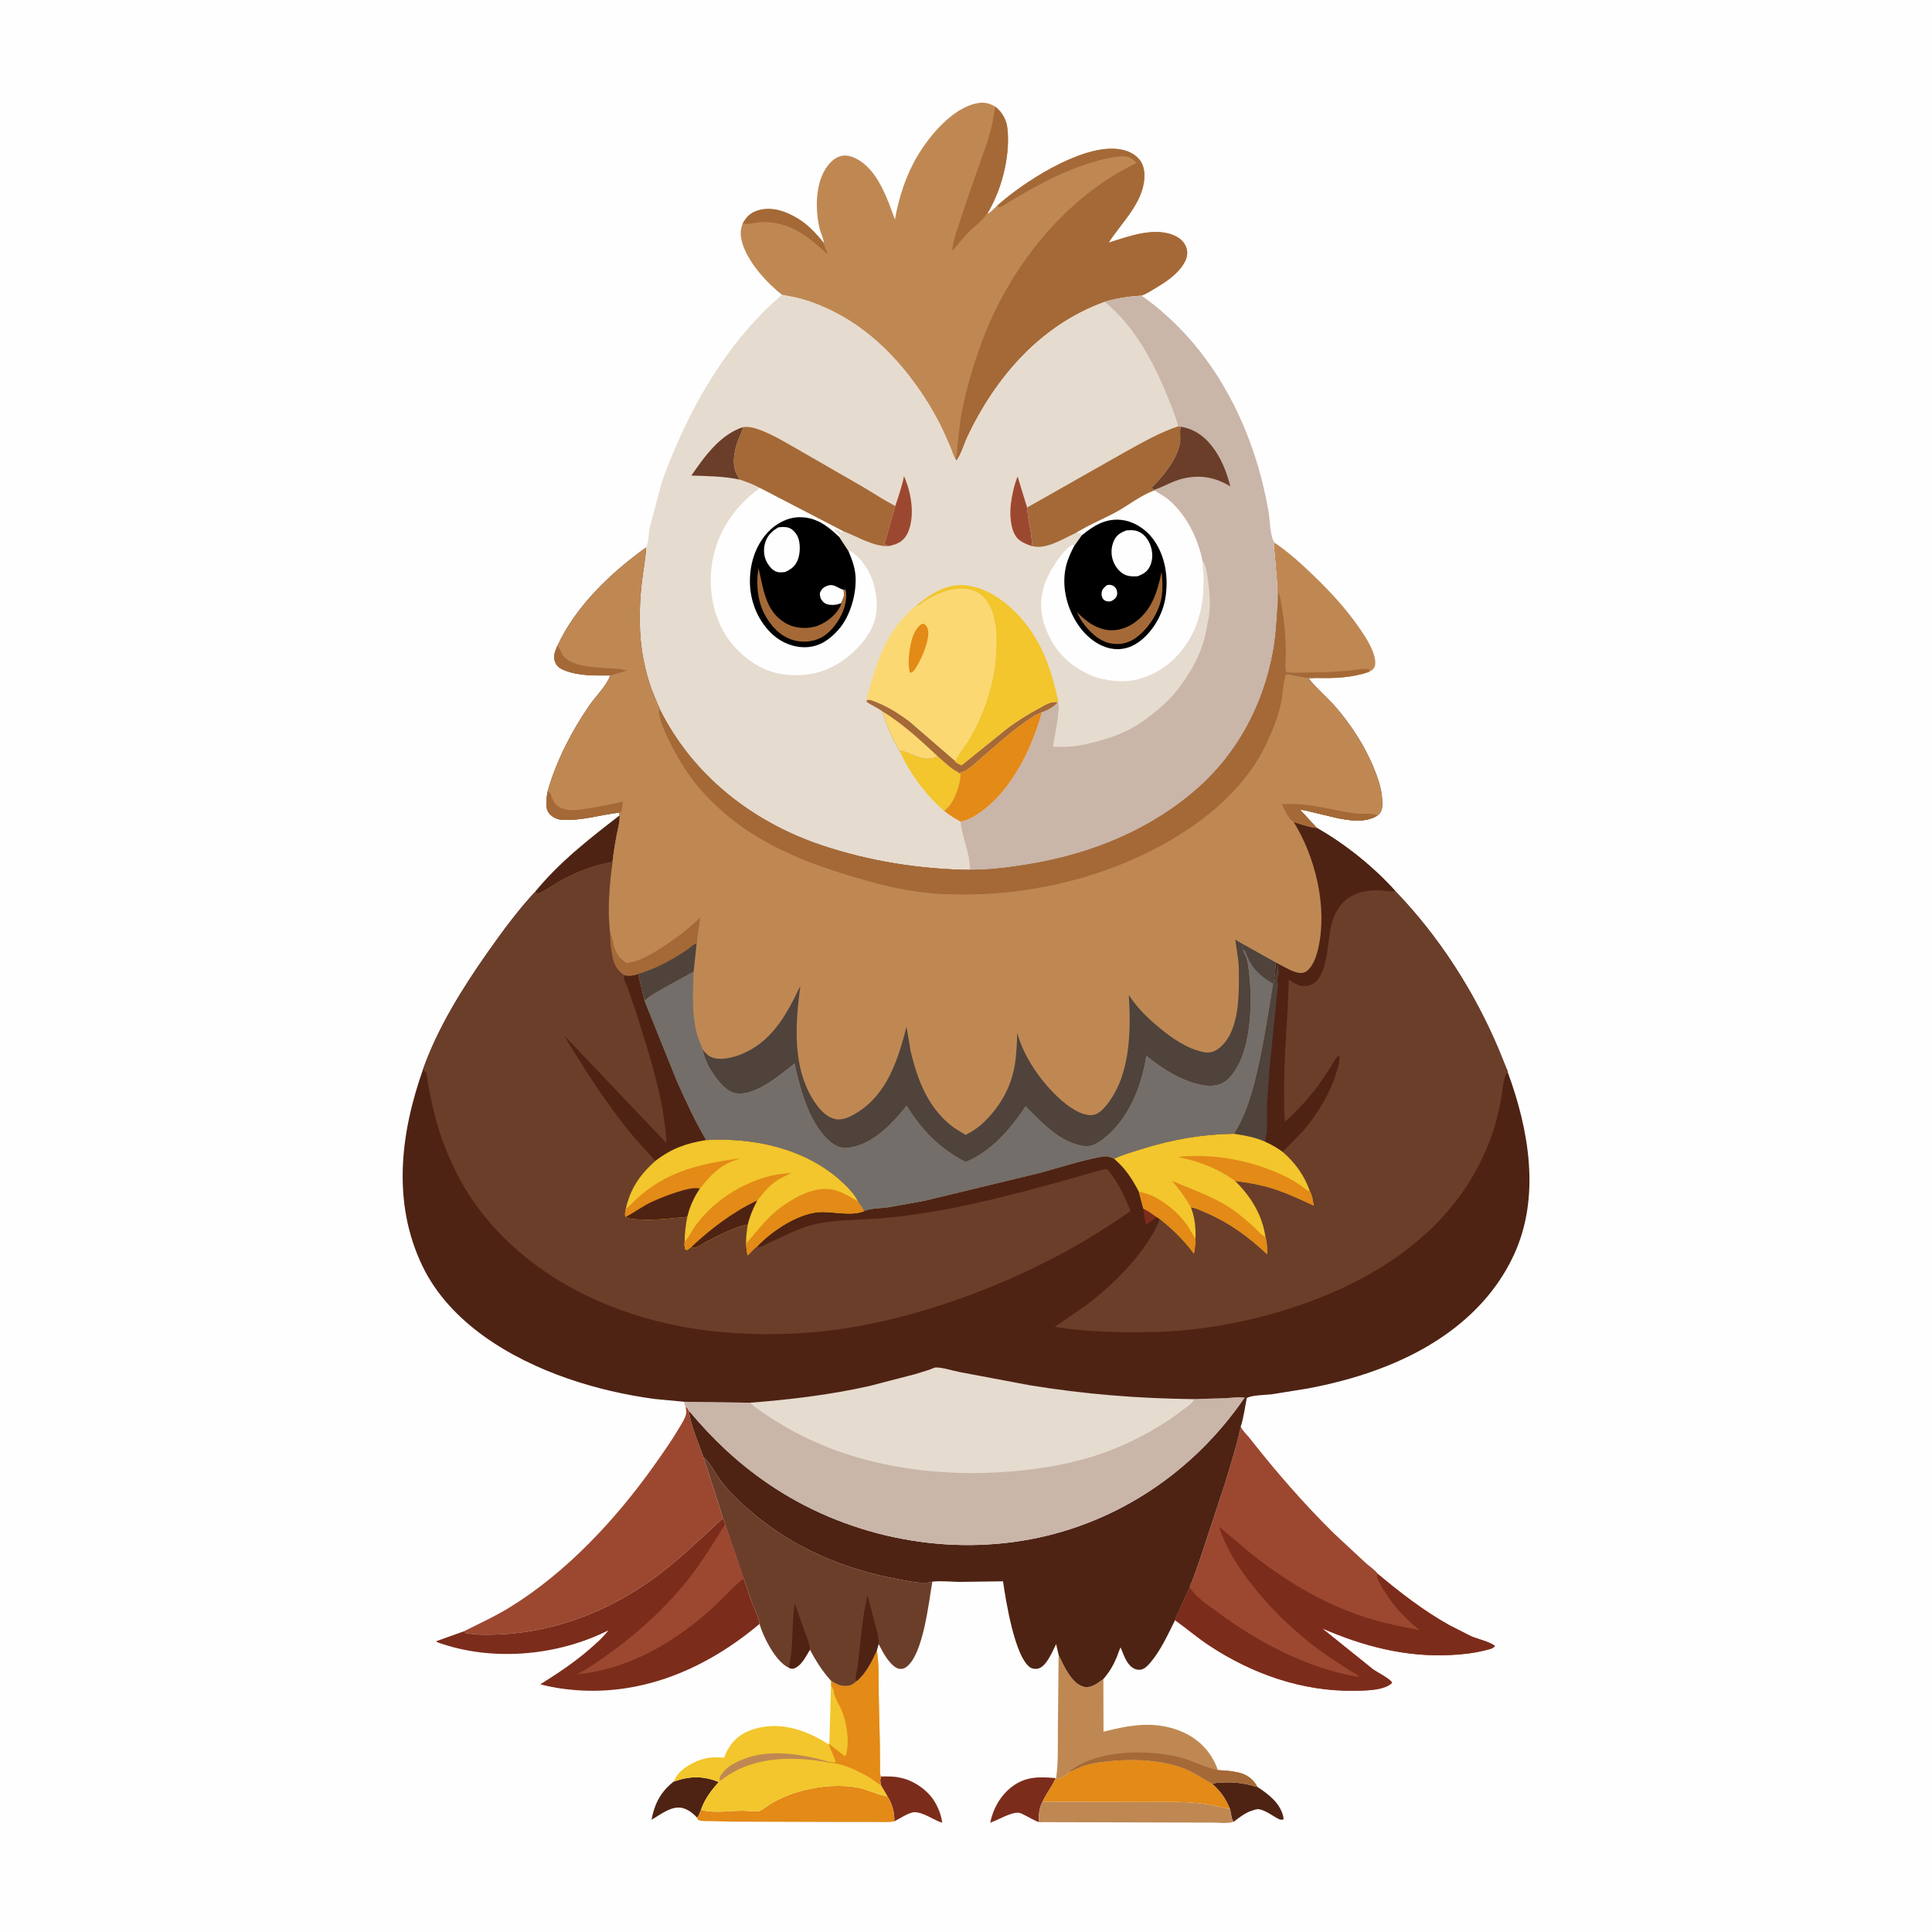 <svg version="1.1" xmlns="http://www.w3.org/2000/svg" style="display: block;" viewBox="0 0 2048 2048" width="1024" height="1024">
<path transform="translate(0,0)" fill="rgb(254,254,254)" d="M -0 -0 L 2048 0 L 2048 2048 L -0 2048 L -0 -0 z"/>
<path transform="translate(0,0)" fill="rgb(78,35,19)" d="M 1284.59 1890.52 C 1302.69 1888.09 1315.63 1889.1 1332.94 1894.28 C 1344.5 1901.72 1357.23 1911.49 1360.33 1925.8 L 1360.71 1928.5 C 1358.22 1929.34 1357.37 1929.13 1355 1927.97 C 1348.95 1925 1340.18 1917.91 1333.25 1917.8 C 1331.59 1917.77 1328.69 1918.93 1326.96 1919.45 C 1319.92 1921.58 1313.67 1926.7 1307.87 1931.08 C 1305.33 1929.49 1304.93 1921.11 1303.82 1917.82 C 1299.23 1906.2 1293.77 1898.87 1284.59 1890.52 z"/>
<path transform="translate(0,0)" fill="rgb(78,35,19)" d="M 714.016 1888.63 C 718.671 1887.08 723.126 1885.59 728 1884.86 L 729.668 1884.61 C 740.848 1882.99 751.544 1884.69 761.926 1889.03 C 753.945 1897.97 747.175 1906.75 743.174 1918.22 C 741.993 1921.07 740.938 1924.55 738.955 1926.91 C 735.568 1922.84 729.444 1918.22 724.26 1916.77 C 712.218 1913.39 700.562 1923.43 690.607 1929.02 C 693.984 1911.79 700.26 1899.54 714.016 1888.63 z"/>
<path transform="translate(0,0)" fill="rgb(124,44,27)" d="M 933.81 1883.13 C 941.137 1883.05 947.968 1882.85 955.123 1884.63 L 956.788 1885.03 C 970.027 1888.34 984.05 1898.37 991.035 1910.29 C 995.066 1917.17 997.736 1924.31 998.815 1932.23 C 989.604 1929.37 978.882 1920.9 969.18 1921.02 C 963.796 1921.08 952.971 1928.17 947.978 1930.74 C 948.513 1921.58 945.644 1911.78 940.68 1904.17 L 933.663 1892.29 C 933.153 1888.9 932.702 1886.43 933.81 1883.13 z"/>
<path transform="translate(0,0)" fill="rgb(124,44,27)" d="M 1101.09 1931.54 C 1096.12 1929.69 1091.66 1926.82 1086.9 1924.5 C 1085.07 1923.61 1082 1921.84 1080.08 1921.62 C 1071.86 1920.69 1057.72 1929.43 1049.68 1932.16 C 1052.62 1917.48 1060.2 1903.86 1072.09 1894.49 C 1086.59 1883.07 1101.6 1883.21 1119.08 1884.91 C 1115.38 1893.54 1109.22 1901.09 1105.17 1909.79 C 1101.33 1917.06 1101.12 1923.54 1101.09 1931.54 z"/>
<path transform="translate(0,0)" fill="rgb(78,35,19)" d="M 656.905 864.26 C 657.175 870.877 655.275 877.063 654.028 883.5 C 652.099 893.452 650.356 903.743 649.305 913.827 C 630.215 917.228 613.672 923.266 596.579 932.453 C 589 936.527 581.959 941.723 574.361 945.655 C 573.859 945.915 571.033 947.548 570.5 947.535 C 569.614 947.513 567.63 946.235 566.885 945.729 C 592.801 913.962 624.644 889.141 656.905 864.26 z"/>
<path transform="translate(0,0)" fill="rgb(191,136,83)" d="M 1105.17 1909.79 L 1212.03 1910.17 C 1231.93 1910.24 1252.85 1909.38 1272.61 1911.65 C 1283.13 1912.85 1293.51 1915.49 1303.82 1917.82 C 1304.93 1921.11 1305.33 1929.49 1307.87 1931.08 C 1301.74 1933.42 1291.74 1932.06 1285.14 1932.02 L 1245.46 1931.94 L 1101.09 1931.54 C 1101.12 1923.54 1101.33 1917.06 1105.17 1909.79 z"/>
<path transform="translate(0,0)" fill="rgb(227,138,23)" d="M 743.174 1918.22 C 744.62 1918.93 744.109 1918.78 745.803 1919.16 C 758.478 1922.05 774.994 1919.3 788.074 1919.41 C 792.366 1919.44 800.949 1920.8 804.794 1919.76 C 807.504 1919.02 810.971 1916.06 813.29 1914.49 C 838.763 1897.21 879.325 1889.25 909.5 1894.99 C 919.691 1896.93 929.09 1902.12 939.044 1903.9 L 940.68 1904.17 C 945.644 1911.78 948.513 1921.58 947.978 1930.74 C 941.746 1932.05 934.037 1931.36 927.633 1931.38 L 890.231 1931.4 L 780.401 1931.05 L 753.161 1930.51 C 749.448 1930.38 744.346 1930.75 740.852 1929.56 C 739.415 1929.07 739.5 1928.2 738.955 1926.91 C 740.938 1924.55 741.993 1921.07 743.174 1918.22 z"/>
<path transform="translate(0,0)" fill="rgb(227,138,23)" d="M 1133.14 1878.61 L 1142.2 1874.51 C 1152.14 1869.93 1163.68 1868.15 1174.5 1867.02 C 1199.24 1864.44 1225.61 1865.1 1249.5 1872.68 L 1251.31 1873.24 C 1263.93 1877.25 1273.16 1884.5 1284.59 1890.52 C 1293.77 1898.87 1299.23 1906.2 1303.82 1917.82 C 1293.51 1915.49 1283.13 1912.85 1272.61 1911.65 C 1252.85 1909.38 1231.93 1910.24 1212.03 1910.17 L 1105.17 1909.79 C 1109.22 1901.09 1115.38 1893.54 1119.08 1884.91 L 1119.57 1884.46 L 1121.52 1885.9 C 1125.07 1885.4 1130.93 1881.43 1133.14 1878.61 z"/>
<path transform="translate(0,0)" fill="rgb(191,136,83)" d="M 1351.2 575.285 C 1366.42 585.68 1380.33 598.374 1393.56 611.196 C 1410.67 627.788 1426.51 644.932 1440.19 664.536 C 1446.84 674.08 1454.71 685.851 1457.29 697.387 C 1458 700.614 1458.39 705.167 1456.51 708.114 C 1455.34 709.95 1453.13 711.105 1451.3 712.184 C 1432.84 718.577 1414.13 719.185 1394.74 718.675 L 1394.44 717.947 C 1391.3 717.686 1388.48 718.318 1385.5 718.204 C 1380.29 718.005 1374.15 716.381 1368.98 715.355 L 1372.26 713.155 C 1369.6 713.1 1365.34 713.464 1363.09 712.132 C 1361.95 711.465 1362.74 697.982 1362.79 695.447 C 1363.21 672.255 1360.64 650.639 1355.72 628.001 L 1354.32 644.251 L 1354.13 645.389 L 1353.81 619.117 L 1351.33 588.923 C 1350.99 584.738 1349.88 579.32 1351.2 575.285 z"/>
<path transform="translate(0,0)" fill="rgb(164,105,55)" d="M 1372.26 713.155 L 1406.94 712.52 L 1430.42 710.857 C 1437.37 710.042 1444.55 708.19 1451.5 709.49 L 1451.3 712.184 C 1432.84 718.577 1414.13 719.185 1394.74 718.675 L 1394.44 717.947 C 1391.3 717.686 1388.48 718.318 1385.5 718.204 C 1380.29 718.005 1374.15 716.381 1368.98 715.355 L 1372.26 713.155 z"/>
<path transform="translate(0,0)" fill="rgb(191,136,83)" d="M 1122.16 1754.2 C 1127.41 1765.15 1135.3 1783.67 1148 1787.81 C 1152.81 1789.37 1157.67 1787.63 1161.84 1785.23 L 1169.61 1779.83 L 1169.76 1835.71 C 1192.1 1829.92 1215.01 1825.38 1238 1830.8 C 1256.8 1835.23 1273.3 1844.95 1283.86 1861.56 C 1286.55 1865.8 1289.59 1871.43 1290.79 1876.31 C 1297.92 1876.81 1305.02 1877.08 1312 1878.74 L 1313.43 1879.06 C 1321.22 1880.87 1327.67 1885.38 1331.81 1892.25 L 1332.94 1894.28 C 1315.63 1889.1 1302.69 1888.09 1284.59 1890.52 C 1273.16 1884.5 1263.93 1877.25 1251.31 1873.24 L 1249.5 1872.68 C 1225.61 1865.1 1199.24 1864.44 1174.5 1867.02 C 1163.68 1868.15 1152.14 1869.93 1142.2 1874.51 L 1133.14 1878.61 C 1130.93 1881.43 1125.07 1885.4 1121.52 1885.9 L 1119.57 1884.46 C 1121.86 1868.84 1121.25 1852.46 1121.38 1836.68 L 1122.16 1754.2 z"/>
<path transform="translate(0,0)" fill="rgb(164,105,55)" d="M 1133.14 1878.61 C 1134.4 1877.23 1135.48 1876.25 1137.03 1875.19 C 1167.21 1854.53 1218.08 1854.27 1252.23 1863.26 C 1264.73 1866.56 1276.62 1873.22 1289 1875.94 L 1290.79 1876.31 C 1297.92 1876.81 1305.02 1877.08 1312 1878.74 L 1313.43 1879.06 C 1321.22 1880.87 1327.67 1885.38 1331.81 1892.25 L 1332.94 1894.28 C 1315.63 1889.1 1302.69 1888.09 1284.59 1890.52 C 1273.16 1884.5 1263.93 1877.25 1251.31 1873.24 L 1249.5 1872.68 C 1225.61 1865.1 1199.24 1864.44 1174.5 1867.02 C 1163.68 1868.15 1152.14 1869.93 1142.2 1874.51 L 1133.14 1878.61 z"/>
<path transform="translate(0,0)" fill="rgb(242,198,44)" d="M 929.512 1749.32 C 931.953 1764.48 931.223 1780.5 931.485 1795.86 L 932.702 1849.32 L 932.877 1873.33 C 932.9 1876.63 932.373 1880.13 933.81 1883.13 C 932.702 1886.43 933.153 1888.9 933.663 1892.29 L 940.68 1904.17 L 939.044 1903.9 C 929.09 1902.12 919.691 1896.93 909.5 1894.99 C 879.325 1889.25 838.763 1897.21 813.29 1914.49 C 810.971 1916.06 807.504 1919.02 804.794 1919.76 C 800.949 1920.8 792.366 1919.44 788.074 1919.41 C 774.994 1919.3 758.478 1922.05 745.803 1919.16 C 744.109 1918.78 744.62 1918.93 743.174 1918.22 C 747.175 1906.75 753.945 1897.97 761.926 1889.03 C 751.544 1884.69 740.848 1882.99 729.668 1884.61 L 728 1884.86 C 723.126 1885.59 718.671 1887.08 714.016 1888.63 L 717.121 1883 C 723.082 1873.71 737.535 1866.22 748.063 1863.96 L 749.5 1863.67 C 755.404 1862.39 761.589 1862.99 767.597 1863.18 C 768.967 1859.3 770.862 1855.48 773.061 1852 C 780.489 1840.24 792.09 1834.1 805.43 1831.28 C 831.894 1825.68 857.244 1835.4 879.138 1849.56 L 880.829 1788.78 L 881.018 1787.17 L 880.976 1781.71 C 885.729 1784.78 890.008 1787.07 895.806 1787.2 C 901.199 1787.32 904.387 1785.51 908.218 1781.94 C 918.155 1773.58 924.252 1760.95 929.512 1749.32 z"/>
<path transform="translate(0,0)" fill="rgb(191,136,83)" d="M 877.884 1868.14 L 870.167 1866.91 C 834.832 1861.56 796.328 1863.26 766.686 1885.41 C 765.028 1886.65 764.653 1887.18 762.587 1887.5 L 762.726 1885.5 C 763.417 1880.6 770.953 1873.57 775.066 1871.1 C 807.27 1851.74 844.467 1858.29 878.682 1867.45 L 877.884 1868.14 z"/>
<path transform="translate(0,0)" fill="rgb(227,138,23)" d="M 929.512 1749.32 C 931.953 1764.48 931.223 1780.5 931.485 1795.86 L 932.702 1849.32 L 932.877 1873.33 C 932.9 1876.63 932.373 1880.13 933.81 1883.13 C 932.702 1886.43 933.153 1888.9 933.663 1892.29 C 929.758 1890.22 926.361 1887.12 922.566 1884.8 C 911.846 1878.25 895.871 1870.4 883.391 1868.97 L 877.884 1868.14 L 878.682 1867.45 L 885 1868.36 L 885.832 1867 L 878.037 1848.06 L 894.995 1861.21 L 896.687 1860.76 C 900.861 1846.99 897.651 1825.63 891.972 1812.5 C 889.367 1806.48 884.636 1799.69 883.891 1793.16 C 883.584 1790.48 882.632 1789.32 881.018 1787.17 L 880.976 1781.71 C 885.729 1784.78 890.008 1787.07 895.806 1787.2 C 901.199 1787.32 904.387 1785.51 908.218 1781.94 C 918.155 1773.58 924.252 1760.95 929.512 1749.32 z"/>
<path transform="translate(0,0)" fill="rgb(156,72,48)" d="M 726.778 1491.21 C 728.899 1492.55 729.038 1492.95 730.14 1495.24 C 732.399 1511.93 740.27 1528.74 745.708 1544.68 L 766.464 1609.29 C 745.164 1628.85 724.367 1649.05 701.455 1666.75 C 645.244 1710.18 578.019 1735.17 506.727 1732.69 L 497 1731.68 L 494.324 1731.47 L 491.684 1729.29 C 508.578 1720.81 525.184 1713.26 541.339 1703.24 C 600.954 1666.28 652.536 1610.81 693.023 1553.95 C 702.467 1540.68 712.014 1527.16 720.252 1513.11 C 722.644 1509.03 726.393 1503.45 727.267 1498.78 C 727.72 1496.36 727.178 1493.61 726.778 1491.21 z"/>
<path transform="translate(0,0)" fill="rgb(107,62,42)" d="M 745.708 1544.68 L 746.355 1545.21 C 752.212 1550.2 756.69 1559.02 761.06 1565.4 C 770.896 1579.76 783.788 1591.95 797 1603.15 C 842.108 1641.42 895.34 1663.75 953.256 1674.27 C 963.343 1676.11 978.37 1679.75 988.327 1676.61 C 984.508 1698.02 978.828 1754.26 960.5 1767.25 C 958.323 1768.79 955.811 1769.5 953.157 1768.99 C 946.452 1767.72 939.962 1758.1 936.637 1752.55 L 931.273 1742.62 L 929.512 1749.32 C 924.252 1760.95 918.155 1773.58 908.218 1781.94 C 904.387 1785.51 901.199 1787.32 895.806 1787.2 C 890.008 1787.07 885.729 1784.78 880.976 1781.71 C 871.674 1771.59 865.006 1760.73 858.475 1748.7 C 854.378 1755.47 849.133 1766.7 840.75 1768.77 C 838.998 1769.2 837.801 1768.38 836.163 1767.8 L 834.279 1766.85 C 821.273 1759.44 809.071 1735.12 805.107 1721.43 C 804.21 1713.75 799.387 1704.82 796.661 1697.55 L 788.278 1673.18 L 768.677 1615.65 C 768.475 1613.75 767.131 1611.15 766.464 1609.29 L 745.708 1544.68 z"/>
<path transform="translate(0,0)" fill="rgb(78,35,19)" d="M 836.163 1767.8 L 836.252 1766.63 C 841.575 1744.33 838.838 1722.09 842.491 1699.62 L 852.473 1728.06 C 854.844 1734.5 858.626 1741.75 858.475 1748.7 C 854.378 1755.47 849.133 1766.7 840.75 1768.77 C 838.998 1769.2 837.801 1768.38 836.163 1767.8 z"/>
<path transform="translate(0,0)" fill="rgb(78,35,19)" d="M 908.218 1781.94 C 907.844 1781.12 907.206 1780.38 907.095 1779.48 C 906.701 1776.31 908.774 1769.61 909.192 1766.22 C 912.278 1741.16 913.84 1715.53 919.577 1690.89 L 926.872 1718.79 C 928.918 1726.61 931.652 1734.47 931.273 1742.62 L 929.512 1749.32 C 924.252 1760.95 918.155 1773.58 908.218 1781.94 z"/>
<path transform="translate(0,0)" fill="rgb(124,44,27)" d="M 766.464 1609.29 C 767.131 1611.15 768.475 1613.75 768.677 1615.65 L 788.278 1673.18 L 796.661 1697.55 C 799.387 1704.82 804.21 1713.75 805.107 1721.43 C 749.923 1767.99 682.395 1797.62 609.002 1791.5 C 596.914 1790.49 584.515 1788.66 572.821 1785.41 C 591.431 1773.7 609.281 1761.95 625.851 1747.41 C 632.519 1741.56 639.526 1735.47 644.795 1728.32 C 592.02 1754.77 525.388 1761.25 469.043 1742.74 C 466.614 1741.95 464.264 1741.31 462.126 1739.87 L 491.684 1729.29 L 494.324 1731.47 L 497 1731.68 L 506.727 1732.69 C 578.019 1735.17 645.244 1710.18 701.455 1666.75 C 724.367 1649.05 745.164 1628.85 766.464 1609.29 z"/>
<path transform="translate(0,0)" fill="rgb(156,72,48)" d="M 788.278 1673.18 C 775.485 1683.63 764.381 1696.5 751.971 1707.51 C 713.01 1742.1 664.55 1769.95 611.786 1774.76 C 623.661 1768.7 634.018 1761.2 644.844 1753.49 C 676.543 1730.94 706.986 1703.09 730.924 1672.38 C 745.113 1654.17 756.611 1635.25 768.677 1615.65 L 788.278 1673.18 z"/>
<path transform="translate(0,0)" fill="rgb(156,72,48)" d="M 1315.24 1512.23 C 1317.31 1516.97 1322.05 1521.06 1325.27 1525.18 C 1352.48 1559.94 1382.57 1594.48 1414.03 1625.46 L 1448.26 1657.31 C 1450.73 1659.52 1459.07 1665.41 1460.18 1668.13 C 1483.98 1688.02 1509.04 1707.49 1536.2 1722.66 L 1559.31 1734.42 C 1565.2 1737.09 1580.78 1740.68 1584.76 1745 C 1582.3 1747.74 1578.44 1748.35 1575 1749.25 C 1562.93 1752.39 1550.56 1753.72 1538.13 1754.37 C 1490 1756.86 1445.15 1745.09 1401.44 1726.08 L 1455.5 1769.56 C 1459.92 1772.77 1473.9 1779.61 1475.68 1783.85 C 1467.45 1792.31 1445.59 1792.15 1434.5 1792.27 C 1380.03 1792.9 1327.24 1774.29 1281.98 1744.4 C 1269.27 1736 1257.94 1726.23 1245.62 1717.42 C 1246.67 1712.76 1249.51 1708.17 1251.5 1703.81 L 1261.18 1682.21 C 1265.44 1672.27 1268.73 1661.81 1272.43 1651.65 L 1298.7 1571.94 C 1304.57 1552.2 1311.05 1532.41 1315.24 1512.23 z"/>
<path transform="translate(0,0)" fill="rgb(124,44,27)" d="M 1261.18 1682.21 L 1262.34 1684.37 C 1268.37 1693.3 1279.36 1700.55 1287.95 1706.99 C 1331.75 1739.86 1386.16 1769.04 1440.62 1777.64 C 1440.64 1777.5 1440.77 1777.32 1440.68 1777.23 C 1438.61 1775.12 1434.51 1773.03 1431.96 1771.42 L 1413.79 1759.76 C 1379.83 1737.05 1349.76 1709.43 1324.85 1677.02 C 1310.95 1658.95 1299.15 1640.23 1292.31 1618.36 L 1328.32 1648.67 C 1366.96 1678.6 1406.99 1702.47 1454.1 1716.5 C 1470.72 1721.45 1487.73 1724.65 1504.72 1727.99 C 1486.45 1713.12 1473.04 1697.95 1461.92 1677.01 C 1460.16 1673.69 1459.06 1671.71 1460.18 1668.13 C 1483.98 1688.02 1509.04 1707.49 1536.2 1722.66 L 1559.31 1734.42 C 1565.2 1737.09 1580.78 1740.68 1584.76 1745 C 1582.3 1747.74 1578.44 1748.35 1575 1749.25 C 1562.93 1752.39 1550.56 1753.72 1538.13 1754.37 C 1490 1756.86 1445.15 1745.09 1401.44 1726.08 L 1455.5 1769.56 C 1459.92 1772.77 1473.9 1779.61 1475.68 1783.85 C 1467.45 1792.31 1445.59 1792.15 1434.5 1792.27 C 1380.03 1792.9 1327.24 1774.29 1281.98 1744.4 C 1269.27 1736 1257.94 1726.23 1245.62 1717.42 C 1246.67 1712.76 1249.51 1708.17 1251.5 1703.81 L 1261.18 1682.21 z"/>
<path transform="translate(0,0)" fill="rgb(78,35,19)" d="M 1319.21 1481.62 L 1321.58 1482.21 C 1319.64 1491.98 1318.31 1502.77 1315.24 1512.23 C 1311.05 1532.41 1304.57 1552.2 1298.7 1571.94 L 1272.43 1651.65 C 1268.73 1661.81 1265.44 1672.27 1261.18 1682.21 L 1251.5 1703.81 C 1249.51 1708.17 1246.67 1712.76 1245.62 1717.42 C 1237.93 1732.84 1230.61 1749.2 1219.42 1762.48 C 1217.05 1765.28 1213.65 1768.9 1209.93 1769.75 C 1206.54 1770.52 1203.48 1769.74 1200.61 1767.86 C 1193.94 1763.49 1190.82 1753.42 1187.92 1746.32 C 1186.06 1749.68 1185.2 1753.4 1183.72 1756.92 C 1180.18 1765.33 1175.68 1773 1169.61 1779.83 L 1161.84 1785.23 C 1157.67 1787.63 1152.81 1789.37 1148 1787.81 C 1135.3 1783.67 1127.41 1765.15 1122.16 1754.2 L 1119.53 1742.84 L 1115.1 1752 C 1111.97 1757.95 1106.96 1767.6 1099.76 1768.92 C 1097.15 1769.4 1093.93 1768.89 1091.79 1767.37 C 1075.43 1755.73 1066.09 1695.8 1063.25 1676.25 L 1017.42 1676.89 C 1007.84 1676.75 997.851 1675.57 988.327 1676.61 C 978.37 1679.75 963.343 1676.11 953.256 1674.27 C 895.34 1663.75 842.108 1641.42 797 1603.15 C 783.788 1591.95 770.896 1579.76 761.06 1565.4 C 756.69 1559.02 752.212 1550.2 746.355 1545.21 L 745.708 1544.68 C 740.27 1528.74 732.399 1511.93 730.14 1495.24 C 755.015 1525.05 781.517 1550.24 813.636 1572.31 C 893.848 1627.43 996.969 1649.79 1092.74 1631.62 C 1185.63 1614 1266.14 1559.25 1319.21 1481.62 z"/>
<path transform="translate(0,0)" fill="rgb(202,181,169)" d="M 795.064 1486.95 C 837.629 1483.63 879.651 1478.6 921.391 1469.29 L 970.508 1456.53 L 985.269 1451.93 C 986.876 1451.37 990.29 1449.63 991.883 1449.6 C 999.418 1449.44 1009.87 1453.02 1017.43 1454.47 L 1091 1468.31 C 1149.13 1477.89 1207.21 1482.55 1266.08 1483.1 L 1299.34 1482.11 C 1305.85 1481.76 1312.79 1480.49 1319.21 1481.62 C 1266.14 1559.25 1185.63 1614 1092.74 1631.62 C 996.969 1649.79 893.848 1627.43 813.636 1572.31 C 781.517 1550.24 755.015 1525.05 730.14 1495.24 C 729.038 1492.95 728.899 1492.55 726.778 1491.21 C 725.792 1490.32 725.585 1487.32 725.294 1485.95 L 795.064 1486.95 z"/>
<path transform="translate(0,0)" fill="rgb(230,219,207)" d="M 795.064 1486.95 C 837.629 1483.63 879.651 1478.6 921.391 1469.29 L 970.508 1456.53 L 985.269 1451.93 C 986.876 1451.37 990.29 1449.63 991.883 1449.6 C 999.418 1449.44 1009.87 1453.02 1017.43 1454.47 L 1091 1468.31 C 1149.13 1477.89 1207.21 1482.55 1266.08 1483.1 C 1264.32 1487.43 1258.43 1491.01 1254.7 1493.92 C 1233.03 1510.82 1209.22 1524.04 1183.89 1534.68 C 1153.48 1547.45 1120.51 1554.49 1087.86 1558.23 C 1015.75 1566.49 938.581 1559.75 871.179 1531.65 C 852.263 1523.76 834.729 1514.37 817.541 1503.26 C 809.854 1498.28 801.786 1493.19 795.064 1486.95 z"/>
<path transform="translate(0,0)" fill="rgb(191,136,83)" d="M 873.207 257.634 C 873.357 253.543 870.408 248.013 869.291 244 C 864.722 227.579 864.428 204.928 870.292 188.907 C 873.611 179.839 879.849 169.907 889.152 166.121 C 895.103 163.699 900.922 164.994 906.526 167.63 C 929.923 178.635 940.532 210.248 948.645 232.663 C 952.823 209.432 960.295 185.854 972.435 165.5 C 985.239 144.034 1008.81 115.362 1034.67 109.655 C 1042.6 107.905 1048.43 109.073 1055.24 113.186 C 1063.46 120.087 1067.27 127.778 1068.16 138.545 C 1070.55 167.431 1061.47 201.807 1046.6 226.5 C 1049.42 226.02 1054.94 219.858 1057.26 217.832 C 1084.9 193.162 1142.83 155.676 1181.6 157.691 C 1190.94 158.177 1200.38 161.046 1206.9 168.049 C 1212.3 173.846 1213.47 181.491 1213.01 189.108 C 1211.44 215.427 1188.59 236.387 1175.15 257.248 C 1196.69 250.547 1226.21 239.093 1247.87 251.221 C 1253.1 254.146 1256.73 258.679 1258.08 264.517 C 1259.56 270.983 1256.87 276.774 1253.22 282.008 C 1245.93 292.479 1233.89 300.175 1223.06 306.533 C 1218.98 308.926 1214.48 311.827 1210 313.363 C 1196.58 314.274 1183.97 316.033 1171.08 319.964 C 1103.35 344.391 1055.57 399.41 1025.35 463.289 C 1022.43 469.459 1018.12 483.833 1013.57 488.306 L 1012.99 486.895 C 1010.79 483.896 1009.3 478.661 1007.9 475.152 L 1000.8 458.945 C 993.879 443.93 985.532 429.303 976.22 415.628 C 945.798 370.955 906.839 335.353 854.664 318.405 C 846.221 315.662 837.619 314.176 828.925 312.508 C 813.293 300.213 795.357 280.545 788.252 261.702 C 785.184 253.567 783.683 244.996 787.323 236.837 C 791.288 229.645 796.088 225.064 804.151 222.847 C 818.581 218.879 832.982 223.943 845.419 231.447 C 856.294 238.01 865.486 247.685 873.207 257.634 z"/>
<path transform="translate(0,0)" fill="rgb(164,105,55)" d="M 787.323 236.837 C 791.288 229.645 796.088 225.064 804.151 222.847 C 818.581 218.879 832.982 223.943 845.419 231.447 C 856.294 238.01 865.486 247.685 873.207 257.634 L 873.515 259.464 C 874.399 262.222 876.127 265.14 877.137 268 L 876.5 268.97 C 856.338 250.524 838.198 235.597 809.52 235.366 C 802.908 235.313 794.804 238.06 788.569 237.126 L 787.323 236.837 z"/>
<path transform="translate(0,0)" fill="rgb(164,105,55)" d="M 1055.24 113.186 C 1063.46 120.087 1067.27 127.778 1068.16 138.545 C 1070.55 167.431 1061.47 201.807 1046.6 226.5 L 1045.67 226.999 C 1041.39 234.519 1032.87 239.758 1026.85 246.028 C 1020.69 252.445 1015.1 259.227 1009.6 266.207 C 1009.61 259.612 1011.91 252.209 1013.74 245.893 L 1026.05 209 L 1046.14 151.755 C 1048.52 144.078 1050.8 136.254 1052.4 128.372 C 1053.43 123.256 1053.69 118.186 1055.24 113.186 z"/>
<path transform="translate(0,0)" fill="rgb(164,105,55)" d="M 1057.26 217.832 C 1084.9 193.162 1142.83 155.676 1181.6 157.691 C 1190.94 158.177 1200.38 161.046 1206.9 168.049 C 1212.3 173.846 1213.47 181.491 1213.01 189.108 C 1211.44 215.427 1188.59 236.387 1175.15 257.248 C 1196.69 250.547 1226.21 239.093 1247.87 251.221 C 1253.1 254.146 1256.73 258.679 1258.08 264.517 C 1259.56 270.983 1256.87 276.774 1253.22 282.008 C 1245.93 292.479 1233.89 300.175 1223.06 306.533 C 1218.98 308.926 1214.48 311.827 1210 313.363 C 1196.58 314.274 1183.97 316.033 1171.08 319.964 C 1103.35 344.391 1055.57 399.41 1025.35 463.289 C 1022.43 469.459 1018.12 483.833 1013.57 488.306 L 1012.99 486.895 C 1014.61 482.054 1014.64 476.371 1015.06 471.309 L 1017.88 446.5 C 1022.23 419.066 1030.02 392.382 1039.36 366.275 C 1067.99 286.176 1127.51 209.57 1205.15 172.616 C 1202.95 170.917 1198.9 167.253 1196.36 166.507 C 1189.79 164.574 1178.87 166.747 1172.28 168.237 C 1141.01 175.3 1112.35 189.295 1084.73 205.2 L 1069.28 214.29 C 1066.06 216.294 1062.89 219.115 1059.04 219.594 L 1057.26 217.832 z"/>
<path transform="translate(0,0)" fill="rgb(230,219,207)" d="M 828.925 312.508 C 837.619 314.176 846.221 315.662 854.664 318.405 C 906.839 335.353 945.798 370.955 976.22 415.628 C 985.532 429.303 993.879 443.93 1000.8 458.945 L 1007.9 475.152 C 1009.3 478.661 1010.79 483.896 1012.99 486.895 L 1013.57 488.306 C 1018.12 483.833 1022.43 469.459 1025.35 463.289 C 1055.57 399.41 1103.35 344.391 1171.08 319.964 C 1183.97 316.033 1196.58 314.274 1210 313.363 C 1285.97 367.083 1329.39 453.16 1344.77 543.212 C 1345.98 550.31 1346.43 570.809 1351.2 575.285 C 1349.88 579.32 1350.99 584.738 1351.33 588.923 L 1353.81 619.117 L 1354.13 645.389 C 1353.21 660.323 1352.33 675.25 1349.65 690 C 1339.48 745.998 1312.78 797.392 1269.97 835.277 C 1220.05 879.466 1157.59 904.815 1092.39 915.84 C 1071.18 919.425 1049.79 922.215 1028.24 922.16 C 974.905 921.411 921.501 912.968 870.844 895.963 C 797.339 871.288 734.289 821.862 699.465 751.994 C 699.464 750.827 697.735 747.834 697.24 746.684 L 691.362 732.435 C 687.333 721.775 684.373 710.527 682.17 699.35 C 676.968 672.964 677.312 644.731 680.287 618.056 C 681.61 606.188 684 594.175 684.801 582.292 L 684.92 580.308 C 687.794 574.54 687.443 565.199 688.961 558.688 L 700.751 513.912 C 705.167 499.33 711.326 485.246 717.358 471.28 C 742.785 412.41 779.666 354.338 828.925 312.508 z"/>
<path transform="translate(0,0)" fill="rgb(156,72,48)" d="M 1094.03 578.949 C 1088.43 577.097 1081.39 574.36 1077.65 569.579 C 1070.98 561.055 1070.22 544.653 1071.55 534.313 C 1072.9 523.874 1074.87 514.91 1078.69 505.08 L 1088.78 538.007 C 1089.61 551.771 1093.94 565.109 1094.03 578.949 z"/>
<path transform="translate(0,0)" fill="rgb(156,72,48)" d="M 949.012 536.433 C 952.398 526.095 956.325 515.429 958.239 504.707 C 965.853 521.717 970.06 545.509 962.863 563.523 C 960.33 569.863 955.927 574.329 949.5 576.819 L 942.577 578.855 C 941.65 578.245 942.305 578.61 940.313 578.153 C 937.98 577.617 938.883 578.256 937.562 576.5 L 949.012 536.433 z"/>
<path transform="translate(0,0)" fill="rgb(107,62,42)" d="M 784.261 508.419 C 767.254 504.832 750.178 504.67 732.887 504.114 C 746.685 484.011 763.525 460.456 787.684 452.784 L 787.255 454.565 C 786.262 458.472 784.187 462.061 782.772 465.836 C 778.494 477.252 775.218 491.873 781.188 503.189 L 781.983 504.5 L 784.261 508.419 z"/>
<path transform="translate(0,0)" fill="rgb(242,198,44)" d="M 953.342 795.432 L 954.702 795.69 C 968.726 798.659 978.526 808.967 994.003 801.676 C 1000.39 807.121 1007.86 814.971 1015.45 818.42 L 1016.2 819.24 L 1018.17 821 C 1018.04 830.849 1012 848.799 1004.9 855.769 C 1003.62 857.03 1002.26 858.449 1000.81 859.515 C 980.897 842.478 964.11 819.213 953.342 795.432 z"/>
<path transform="translate(0,0)" fill="rgb(164,105,55)" d="M 918.895 741.847 C 922.727 741.331 926.591 743.286 930.096 744.705 C 942.411 749.692 953.846 756.944 964.378 764.995 L 1012.69 806.742 L 1013.09 807.917 C 1015.3 809.378 1016.91 810.308 1019.5 811.034 L 1067.14 772.64 C 1078.21 764.192 1090.12 756.878 1102.38 750.282 C 1108.84 746.801 1113.72 743.28 1121.35 744.308 C 1118.35 748.857 1109.77 753.507 1104.53 755.034 C 1097.76 757.285 1091.91 761.832 1086.09 765.856 C 1069.52 777.326 1054.93 791.157 1039.5 804.082 C 1033.37 809.219 1024.43 818.921 1016.2 819.24 L 1015.45 818.42 C 1007.86 814.971 1000.39 807.121 994.003 801.676 C 978.526 808.967 968.726 798.659 954.702 795.69 L 953.342 795.432 L 953.239 795.4 C 945.744 783.185 939.283 767.763 935.319 754.057 C 929.972 750.032 924.154 747.79 918.722 744.099 L 918.895 741.847 z"/>
<path transform="translate(0,0)" fill="rgb(251,216,114)" d="M 935.319 754.057 C 956.696 766.876 975.816 784.78 994.003 801.676 C 978.526 808.967 968.726 798.659 954.702 795.69 L 953.342 795.432 L 953.239 795.4 C 945.744 783.185 939.283 767.763 935.319 754.057 z"/>
<path transform="translate(0,0)" fill="rgb(227,138,23)" d="M 1016.2 819.24 C 1024.43 818.921 1033.37 809.219 1039.5 804.082 C 1054.93 791.157 1069.52 777.326 1086.09 765.856 C 1091.91 761.832 1097.76 757.285 1104.53 755.034 C 1093.07 796.31 1069.62 844.199 1031.02 866.304 C 1026.83 868.706 1022.92 870.151 1018.16 870.887 C 1011.85 867.532 1006.4 863.973 1000.81 859.515 C 1002.26 858.449 1003.62 857.03 1004.9 855.769 C 1012 848.799 1018.04 830.849 1018.17 821 L 1016.2 819.24 z"/>
<path transform="translate(0,0)" fill="rgb(242,198,44)" d="M 970.503 642.699 C 984.995 630.337 1002.29 618.913 1022.2 620.319 C 1045.85 621.989 1068.25 638.83 1083.2 656.193 C 1105.36 681.931 1114.41 710.35 1121.8 742.972 L 1121.35 744.308 C 1113.72 743.28 1108.84 746.801 1102.38 750.282 C 1090.12 756.878 1078.21 764.192 1067.14 772.64 L 1019.5 811.034 C 1016.91 810.308 1015.3 809.378 1013.09 807.917 L 1012.69 806.742 C 1016.43 797.8 1024.82 788.833 1029.61 779.954 C 1045.71 750.12 1056.1 717.125 1056.1 683.045 C 1056.1 676.577 1056.3 669.944 1055.28 663.543 L 1052.99 651.906 C 1050.45 643.247 1044.23 632.325 1035.88 628.023 C 1018.49 619.067 997.908 626.857 982.32 636.037 C 979.153 637.902 975.004 641.846 971.537 642.605 L 970.503 642.699 z"/>
<path transform="translate(0,0)" fill="rgb(164,105,55)" d="M 1248.86 451.947 L 1251.8 452.332 L 1251.41 453.509 C 1250.18 458.717 1251.84 464.422 1250.77 469.881 C 1247.48 486.665 1234.66 502.75 1223.01 514.728 C 1221.3 516.487 1221.07 515.733 1221.76 518.278 L 1223.79 519.184 L 1223.97 519.914 C 1209.25 524.993 1196.63 535.606 1183 542.98 C 1169.29 550.398 1154.68 556.278 1141.39 564.472 C 1128.85 570.104 1111.27 581.505 1097.5 579.433 L 1094.03 578.949 C 1093.94 565.109 1089.61 551.771 1088.78 538.007 L 1193.78 478.5 C 1211.65 468.75 1229.49 458.357 1248.86 451.947 z"/>
<path transform="translate(0,0)" fill="rgb(164,105,55)" d="M 787.684 452.784 C 793.121 452.148 797.497 452.934 802.675 454.687 C 818.585 460.072 833.802 469.682 848.392 477.945 L 913.167 515.229 C 925.12 522.259 936.745 529.984 949.012 536.433 L 937.562 576.5 C 938.883 578.256 937.98 577.617 940.313 578.153 C 942.305 578.61 941.65 578.245 942.577 578.855 C 926.261 579.979 908.185 568.282 893.103 562.801 L 805.477 517.277 C 798.812 513.426 791.527 510.867 784.261 508.419 L 781.983 504.5 L 781.188 503.189 C 775.218 491.873 778.494 477.252 782.772 465.836 C 784.187 462.061 786.262 458.472 787.255 454.565 L 787.684 452.784 z"/>
<path transform="translate(0,0)" fill="rgb(251,216,114)" d="M 970.503 642.699 L 971.537 642.605 C 975.004 641.846 979.153 637.902 982.32 636.037 C 997.908 626.857 1018.49 619.067 1035.88 628.023 C 1044.23 632.325 1050.45 643.247 1052.99 651.906 L 1055.28 663.543 C 1056.3 669.944 1056.1 676.577 1056.1 683.045 C 1056.1 717.125 1045.71 750.12 1029.61 779.954 C 1024.82 788.833 1016.43 797.8 1012.69 806.742 L 964.378 764.995 C 953.846 756.944 942.411 749.692 930.096 744.705 C 926.591 743.286 922.727 741.331 918.895 741.847 L 919.118 740.053 C 920.332 733.032 922.96 725.869 924.915 719 C 931.767 694.928 941.595 671.836 959.025 653.437 C 962.596 649.668 966.146 645.542 970.503 642.699 z"/>
<path transform="translate(0,0)" fill="rgb(227,138,23)" d="M 976.941 661.5 L 979.412 661.24 C 982.068 663.107 983.378 665.252 983.861 668.47 C 985.541 679.664 975.266 702.711 968.5 711.24 C 966.631 712.89 967.206 713.05 964.5 712.882 C 962.304 704.396 963.248 695.514 964.675 686.988 C 966.247 677.593 968.771 667.26 976.941 661.5 z"/>
<path transform="translate(0,0)" fill="rgb(254,254,254)" d="M 899.383 584.146 L 902.378 584.521 C 915.735 594.079 924.412 609.127 927.645 625.073 C 931.449 643.835 929.681 658.793 918.757 674.875 C 906.255 693.281 883.972 709.916 861.949 713.935 L 860 714.275 C 849.663 716.138 839.767 716.175 829.375 714.693 C 806.362 711.411 785.29 695.917 772.016 677.282 C 755.622 654.267 750.458 623.624 755.021 596 C 760.424 563.291 779.018 536.548 805.477 517.277 L 893.103 562.801 L 892.75 564.25 C 889.751 562.884 886.689 561.211 883.477 560.487 L 890.981 568.411 L 889.529 569.115 L 899.383 584.146 z"/>
<path transform="translate(0,0)" fill="rgb(0,0,0)" d="M 899.383 584.146 C 902.993 592.656 906.214 601.179 906.872 610.5 C 908.186 629.11 901.346 653.42 888.814 667.5 C 879.728 677.708 869.331 685.246 855.243 686.025 C 842.153 686.749 828.878 681.566 819.224 672.794 C 804.344 659.274 795.824 639.623 795.016 619.601 C 794.208 599.588 800.027 579.173 813.919 564.235 C 822.355 555.163 834.43 548.538 847 548.278 C 864.85 547.908 877.33 557.516 889.529 569.115 L 899.383 584.146 z"/>
<path transform="translate(0,0)" fill="rgb(254,254,254)" d="M 891.695 639.358 C 888.639 640.481 885.937 641.275 882.644 641.264 C 878.736 641.252 874.798 640.631 872.109 637.5 C 869.612 634.592 869.006 632.235 869.132 628.5 C 870.61 625.095 872.038 623.138 875.5 621.574 C 883.496 617.96 886.499 622.596 893.238 624.954 L 894.222 625.222 C 895.071 630.061 894.949 632.086 892.946 636.5 L 892.2 638.242 L 891.695 639.358 z"/>
<path transform="translate(0,0)" fill="rgb(254,254,254)" d="M 825.015 559.049 C 828.676 558.53 832.603 558.33 836.173 559.5 C 840.277 560.845 843.689 564.923 845.511 568.708 C 848.702 575.333 848.333 586.297 845.839 593 C 843.261 599.928 838.812 603.495 832.197 606.37 C 830.003 606.592 827.703 606.909 825.5 606.62 C 820.34 605.943 816.554 601.83 813.883 597.67 C 809.728 591.198 808.92 583.192 810.966 575.836 C 813.192 567.836 818.047 563.146 825.015 559.049 z"/>
<path transform="translate(0,0)" fill="rgb(164,105,55)" d="M 894.222 625.222 L 895.843 624.5 C 897.843 627.431 896.872 635.605 896.199 639.156 C 893.722 652.227 884.493 666.652 873.406 674.147 C 865.286 679.636 854.049 681.3 844.484 679.437 C 830.488 676.71 820.384 667.304 813.054 655.626 C 802.959 639.545 801.174 620.515 803.994 602.063 C 809.142 623.258 811.038 647.269 831.763 659.984 C 841.215 665.783 853.182 667.073 863.845 664.227 C 874.538 661.373 886.301 652.333 891.016 642 C 891.543 640.844 891.535 640.469 891.695 639.358 L 892.2 638.242 L 892.946 636.5 C 894.949 632.086 895.071 630.061 894.222 625.222 z"/>
<path transform="translate(0,0)" fill="rgb(254,254,254)" d="M 1223.97 519.914 C 1228.72 523.167 1233.97 525.674 1238.42 529.349 C 1257.48 545.071 1270.17 570.931 1274.85 594.923 C 1274.64 599.773 1275.58 604.888 1275.73 609.777 C 1276.03 619.517 1275.72 629.387 1274.21 639.029 C 1271.97 653.326 1267.42 667.143 1259.73 679.479 C 1247 699.912 1228.7 714.536 1205.12 720.312 C 1196.65 722.387 1185.03 722.75 1176.39 721.155 L 1166.8 719.326 C 1147.21 714.265 1126.91 699.906 1116.46 682.369 C 1111.02 673.246 1106.79 663.897 1104.87 653.365 C 1100.76 630.836 1107.42 614.314 1119.5 595.96 C 1123.7 589.581 1130.36 580.978 1137 577.182 L 1138.67 578.756 L 1146.85 567.344 L 1145.07 566.443 L 1146.51 564.495 C 1143.96 565.204 1143.75 565.564 1141.39 564.472 C 1154.68 556.278 1169.29 550.398 1183 542.98 C 1196.63 535.606 1209.25 524.993 1223.97 519.914 z"/>
<path transform="translate(0,0)" fill="rgb(0,0,0)" d="M 1146.85 567.344 C 1159.51 557.131 1172.07 549.208 1189 551.175 C 1201.92 552.676 1214.46 560.792 1222.14 571.107 C 1235.47 589.033 1238.91 612.608 1235.3 634.208 C 1232.31 652.096 1221.52 670.405 1206.7 680.868 C 1197.88 687.088 1187.77 689.547 1177.16 687.374 C 1162.2 684.309 1149.15 672.656 1141.28 659.988 C 1130.29 642.321 1125.15 620.344 1130.12 599.855 C 1131.9 592.496 1135.19 585.45 1138.67 578.756 L 1146.85 567.344 z"/>
<path transform="translate(0,0)" fill="rgb(254,254,254)" d="M 1173.06 620.5 C 1173.94 620.214 1174.57 619.953 1175.54 619.91 C 1178.16 619.792 1180.48 620.856 1182.23 622.791 C 1184.06 624.808 1184.74 628.415 1183.99 631 C 1183.05 634.19 1181.12 635.36 1178.5 636.982 C 1177.61 637.279 1176.97 637.549 1175.98 637.584 C 1173.56 637.671 1171.08 637.099 1169.5 635.149 C 1167.96 633.255 1167.57 630.983 1167.74 628.619 C 1168 624.814 1170.37 622.775 1173.06 620.5 z"/>
<path transform="translate(0,0)" fill="rgb(164,105,55)" d="M 1231.32 606.111 C 1232.23 614.51 1232.68 622.679 1231.63 631.094 C 1229.57 647.484 1218.23 665.397 1205.24 675.285 C 1196.91 681.628 1188.23 683.826 1177.89 682.127 C 1165.1 680.028 1154.53 669.475 1147.37 659.337 C 1144.98 656.141 1143.31 652.132 1141.49 648.574 C 1149.68 657.274 1158.98 664.548 1170.87 667.272 C 1181.34 669.67 1192.17 666.866 1201.01 661.089 C 1220.59 648.291 1226.91 627.717 1231.32 606.111 z"/>
<path transform="translate(0,0)" fill="rgb(254,254,254)" d="M 1193.99 562.257 C 1198.25 561.951 1201.97 561.682 1206.04 563.183 C 1211.96 565.368 1216.19 570.448 1218.7 576.098 C 1221.99 583.509 1222.54 592.329 1219.18 599.835 C 1216.42 605.999 1211.93 608.564 1205.86 610.877 C 1201.79 611.075 1197.9 611.189 1194 609.84 C 1187.74 607.674 1183.03 601.873 1180.49 595.938 C 1177.38 588.646 1177.55 579.988 1180.96 572.832 C 1183.8 566.879 1188.11 564.518 1193.99 562.257 z"/>
<path transform="translate(0,0)" fill="rgb(202,181,169)" d="M 1171.08 319.964 C 1183.97 316.033 1196.58 314.274 1210 313.363 C 1285.97 367.083 1329.39 453.16 1344.77 543.212 C 1345.98 550.31 1346.43 570.809 1351.2 575.285 C 1349.88 579.32 1350.99 584.738 1351.33 588.923 L 1353.81 619.117 L 1354.13 645.389 C 1353.21 660.323 1352.33 675.25 1349.65 690 C 1339.48 745.998 1312.78 797.392 1269.97 835.277 C 1220.05 879.466 1157.59 904.815 1092.39 915.84 C 1071.18 919.425 1049.79 922.215 1028.24 922.16 C 1028.29 904.53 1020 888.063 1018.16 870.887 C 1022.92 870.151 1026.83 868.706 1031.02 866.304 C 1069.62 844.199 1093.07 796.31 1104.53 755.034 C 1109.77 753.507 1118.35 748.857 1121.35 744.308 L 1121.8 742.972 C 1122.05 746.354 1122.6 750.026 1122 753.375 C 1121.37 756.867 1121.61 760.368 1120.85 763.836 L 1119.57 772.435 L 1116.16 791.616 C 1125.3 791.763 1135.65 791.861 1144.64 790.122 C 1167.35 785.726 1189.09 779.35 1208.69 766.548 L 1210 765.662 L 1214.23 762.764 C 1226.06 753.736 1238.41 743.678 1247.64 731.872 C 1259.43 716.787 1269.76 699.823 1275.47 681.423 C 1277.99 673.298 1279.03 665.709 1280.67 657.5 L 1281.41 654.5 C 1283.69 640.395 1281.94 622.46 1279.52 608.332 C 1278.68 603.39 1278.2 598.903 1274.85 594.923 C 1270.17 570.931 1257.48 545.071 1238.42 529.349 C 1233.97 525.674 1228.72 523.167 1223.97 519.914 L 1223.79 519.184 L 1221.76 518.278 C 1221.07 515.733 1221.3 516.487 1223.01 514.728 C 1234.66 502.75 1247.48 486.665 1250.77 469.881 C 1251.84 464.422 1250.18 458.717 1251.41 453.509 L 1251.8 452.332 L 1248.86 451.947 C 1246.32 441.159 1241.7 430.418 1237.53 420.153 C 1222.47 383.092 1202.48 345.714 1171.08 319.964 z"/>
<path transform="translate(0,0)" fill="rgb(107,62,42)" d="M 1251.8 452.332 C 1267.73 455.189 1278.55 463.858 1287.65 476.963 C 1295.93 488.901 1300.53 501.638 1304.24 515.566 C 1288.35 506.017 1272.55 502.961 1254.21 507.234 C 1243.51 509.727 1234.09 515.663 1223.79 519.184 L 1221.76 518.278 C 1221.07 515.733 1221.3 516.487 1223.01 514.728 C 1234.66 502.75 1247.48 486.665 1250.77 469.881 C 1251.84 464.422 1250.18 458.717 1251.41 453.509 L 1251.8 452.332 z"/>
<path transform="translate(0,0)" fill="rgb(78,35,19)" d="M 684.92 580.308 L 684.801 582.292 C 684 594.175 681.61 606.188 680.287 618.056 C 677.312 644.731 676.968 672.964 682.17 699.35 C 684.373 710.527 687.333 721.775 691.362 732.435 L 697.24 746.684 C 697.735 747.834 699.464 750.827 699.465 751.994 C 734.289 821.862 797.339 871.288 870.844 895.963 C 921.501 912.968 974.905 921.411 1028.24 922.16 C 1049.79 922.215 1071.18 919.425 1092.39 915.84 C 1157.59 904.815 1220.05 879.466 1269.97 835.277 C 1312.78 797.392 1339.48 745.998 1349.65 690 C 1352.33 675.25 1353.21 660.323 1354.13 645.389 L 1354.32 644.251 L 1355.72 628.001 C 1360.64 650.639 1363.21 672.255 1362.79 695.447 C 1362.74 697.982 1361.95 711.465 1363.09 712.132 C 1365.34 713.464 1369.6 713.1 1372.26 713.155 L 1368.98 715.355 C 1374.15 716.381 1380.29 718.005 1385.5 718.204 C 1388.48 718.318 1391.3 717.686 1394.44 717.947 L 1394.74 718.675 L 1387.5 718.961 C 1388.09 722.252 1409.47 742.201 1413.49 746.75 C 1431.24 766.815 1446.51 789.987 1456.58 814.861 C 1460.84 825.366 1464.39 835.67 1465.13 847.058 C 1465.46 852 1465.88 858.236 1462.5 862.314 L 1460.16 864.493 C 1446.94 872.874 1429.01 869.727 1414.49 866.5 L 1391 860.886 C 1386.94 859.943 1382.46 858.434 1378.3 858.515 L 1396.05 877.778 C 1426.3 895.112 1455.78 918.681 1479.08 944.603 C 1525.38 992.617 1562.73 1050.77 1588.64 1112.19 L 1596.08 1130.58 C 1596.65 1132.07 1598.4 1135.52 1598.42 1136.98 C 1620.78 1197.81 1633.17 1268.68 1604.91 1329.97 C 1576.64 1391.27 1520.31 1430.2 1458.14 1452.62 C 1434.37 1461.2 1410.33 1467.37 1385.5 1471.99 L 1348 1478.01 C 1342.18 1478.73 1325.28 1478.87 1321.58 1482.21 L 1319.21 1481.62 C 1312.79 1480.49 1305.85 1481.76 1299.34 1482.11 L 1266.08 1483.1 C 1207.21 1482.55 1149.13 1477.89 1091 1468.31 L 1017.43 1454.47 C 1009.87 1453.02 999.418 1449.44 991.883 1449.6 C 990.29 1449.63 986.876 1451.37 985.269 1451.93 L 970.508 1456.53 L 921.391 1469.29 C 879.651 1478.6 837.629 1483.63 795.064 1486.95 L 725.294 1485.95 L 694 1482.98 C 662.798 1478.81 631.362 1471.57 601.627 1461.26 C 540.744 1440.15 476.707 1402.11 447.794 1342.04 C 415.576 1275.11 424.338 1201.83 448.301 1133.94 C 463.795 1089.74 490.487 1047.11 517.307 1009.01 C 532.6 987.286 548.811 965.247 566.885 945.729 C 567.63 946.235 569.614 947.513 570.5 947.535 C 571.033 947.548 573.859 945.915 574.361 945.655 C 581.959 941.723 589 936.527 596.579 932.453 C 613.672 923.266 630.215 917.228 649.305 913.827 C 650.356 903.743 652.099 893.452 654.028 883.5 C 655.275 877.063 657.175 870.877 656.905 864.26 L 656.192 861.412 C 635.76 863.825 616.9 870.145 596.058 869.052 C 591.066 868.791 585.519 866.311 582.289 862.403 C 577.258 856.314 579.44 846.173 580.449 839.067 C 589.527 807.005 605.508 775.914 624.269 748.453 C 631.375 738.05 642.457 727.753 646.969 716.022 C 630.656 716.134 614.177 716.562 598.666 710.703 C 594.26 709.04 590.54 706.694 588.666 702.207 C 585.927 695.649 588.254 691.269 590.658 685.086 C 610.334 642.403 647.291 607.371 684.92 580.308 z"/>
<path transform="translate(0,0)" fill="rgb(124,44,27)" d="M 1211.96 1281.02 C 1217 1283.5 1221.37 1286.64 1225.92 1289.89 C 1222.47 1293.31 1218.58 1295.78 1214.41 1298.22 L 1211.96 1281.02 z"/>
<path transform="translate(0,0)" fill="rgb(107,62,42)" d="M 1371.26 871.264 C 1379.26 873.878 1387.66 876.834 1396.05 877.778 C 1426.3 895.112 1455.78 918.681 1479.08 944.603 C 1525.38 992.617 1562.73 1050.77 1588.64 1112.19 L 1596.08 1130.58 C 1596.65 1132.07 1598.4 1135.52 1598.42 1136.98 L 1597.39 1137.77 C 1596.19 1138.86 1595.67 1139.74 1595.26 1141.28 C 1593.06 1149.57 1592.43 1158.55 1590.86 1167 C 1588.14 1181.72 1584.22 1196.14 1578.86 1210.12 C 1543.91 1301.33 1462.28 1355.38 1373 1385.17 C 1325.09 1401.16 1272.55 1410.98 1222 1411.99 C 1187.86 1412.67 1151.78 1412.05 1118.04 1406.52 L 1149.5 1385.05 C 1174.07 1366.64 1197.35 1344.56 1214.77 1319.2 C 1220.24 1311.24 1226.4 1301.3 1229.3 1292.04 L 1225.92 1289.89 C 1221.37 1286.64 1217 1283.5 1211.96 1281.02 L 1207.29 1263.34 C 1199.84 1249.11 1193.27 1238.95 1181 1228.31 C 1190.23 1223.91 1200.42 1221.09 1210.16 1218.04 C 1242.61 1207.91 1273.91 1202.28 1307.95 1201.82 C 1320.23 1183.11 1327.23 1158.66 1332.33 1137.01 C 1339.71 1105.71 1344.2 1074.41 1349.51 1042.75 L 1350.79 1038.41 L 1352.42 1020.39 C 1359.21 1023.62 1366.65 1028.39 1373.79 1030.59 C 1377.2 1031.64 1381.4 1031.85 1384.5 1029.82 C 1392.03 1024.87 1395.59 1013.12 1397.49 1004.7 C 1407.22 961.522 1394.42 908.413 1371.26 871.264 z"/>
<path transform="translate(0,0)" fill="rgb(78,35,19)" d="M 1362.3 1188.97 C 1375.5 1176.96 1387.15 1164.4 1397.81 1150.06 L 1410.33 1131.57 C 1412.75 1127.67 1415.88 1120.78 1419.69 1118.5 C 1420.38 1125.35 1418.29 1131.6 1416.29 1138.09 C 1409.45 1160.14 1396.58 1180.29 1382.09 1198.12 L 1359.66 1221.04 C 1353.63 1216.7 1347.59 1213.23 1340.82 1210.15 L 1342.51 1201.15 C 1349.5 1198.08 1356.34 1193.73 1362.3 1188.97 z"/>
<path transform="translate(0,0)" fill="rgb(78,35,19)" d="M 1371.26 871.264 C 1379.26 873.878 1387.66 876.834 1396.05 877.778 C 1426.3 895.112 1455.78 918.681 1479.08 944.603 L 1478.01 944.707 C 1475.11 944.957 1472.63 944.918 1469.74 944.529 C 1455.05 942.546 1439.7 944.08 1427.61 953.266 C 1418.45 960.225 1413.83 970.543 1411.04 981.438 C 1406.28 999.977 1408.93 1047.52 1380.5 1045.14 C 1375.25 1044.7 1370.49 1041.16 1366.18 1038.38 C 1365.21 1080.75 1360.36 1122.82 1361.31 1165.32 C 1361.48 1172.84 1360.85 1181.62 1362.3 1188.97 C 1356.34 1193.73 1349.5 1198.08 1342.51 1201.15 L 1340.82 1210.15 C 1330.58 1205.51 1318.99 1203.55 1307.95 1201.82 C 1320.23 1183.11 1327.23 1158.66 1332.33 1137.01 C 1339.71 1105.71 1344.2 1074.41 1349.51 1042.75 L 1350.79 1038.41 L 1352.42 1020.39 C 1359.21 1023.62 1366.65 1028.39 1373.79 1030.59 C 1377.2 1031.64 1381.4 1031.85 1384.5 1029.82 C 1392.03 1024.87 1395.59 1013.12 1397.49 1004.7 C 1407.22 961.522 1394.42 908.413 1371.26 871.264 z"/>
<path transform="translate(0,0)" fill="rgb(79,67,60)" d="M 1350.79 1038.41 L 1351.98 1037 C 1352.8 1032.53 1352.68 1027.37 1354.51 1023.25 L 1355.51 1024.75 L 1354.51 1026 L 1354.99 1027.03 C 1356.52 1030.86 1355.16 1031.59 1354.51 1035 L 1354.5 1037 L 1353.51 1038 C 1353.72 1038.97 1354.01 1039.92 1354.32 1040.86 C 1355.3 1043.84 1353.95 1050.03 1353.73 1053.26 L 1345.73 1133.01 L 1343.06 1169.32 C 1342.77 1179.77 1343.57 1190.82 1342.51 1201.15 L 1340.82 1210.15 C 1330.58 1205.51 1318.99 1203.55 1307.95 1201.82 C 1320.23 1183.11 1327.23 1158.66 1332.33 1137.01 C 1339.71 1105.71 1344.2 1074.41 1349.51 1042.75 L 1350.79 1038.41 z"/>
<path transform="translate(0,0)" fill="rgb(242,198,44)" d="M 1307.95 1201.82 C 1318.99 1203.55 1330.58 1205.51 1340.82 1210.15 C 1347.59 1213.23 1353.63 1216.7 1359.66 1221.04 C 1372.86 1232.47 1383.02 1246.36 1388.57 1263.03 C 1391.13 1266.97 1391.65 1273.3 1392.61 1277.9 C 1377.89 1271.18 1363.41 1264.24 1347.89 1259.49 C 1335.16 1255.58 1322.3 1253.48 1309.13 1251.76 C 1325.83 1267.99 1338.14 1287.94 1341.45 1311.33 C 1343.31 1317.23 1343.06 1323.39 1343.21 1329.53 C 1324.09 1311.5 1304.1 1296.75 1279.93 1286.12 C 1274.36 1283.67 1268.38 1280.68 1262.34 1279.69 C 1266.59 1290.6 1267.64 1301.31 1267.27 1313.01 C 1267.23 1318.52 1266.63 1323.43 1265.6 1328.81 C 1255.05 1314.71 1243.16 1302.86 1229.3 1292.04 L 1225.92 1289.89 C 1221.37 1286.64 1217 1283.5 1211.96 1281.02 L 1207.29 1263.34 C 1199.84 1249.11 1193.27 1238.95 1181 1228.31 C 1190.23 1223.91 1200.42 1221.09 1210.16 1218.04 C 1242.61 1207.91 1273.91 1202.28 1307.95 1201.82 z"/>
<path transform="translate(0,0)" fill="rgb(227,138,23)" d="M 1207.29 1263.34 C 1217.07 1265.08 1224.73 1268.72 1232.89 1274.23 C 1242.71 1280.85 1251.35 1288.78 1258.22 1298.5 C 1261.51 1303.16 1263.88 1308.4 1267.27 1313.01 C 1267.23 1318.52 1266.63 1323.43 1265.6 1328.81 C 1255.05 1314.71 1243.16 1302.86 1229.3 1292.04 L 1225.92 1289.89 C 1221.37 1286.64 1217 1283.5 1211.96 1281.02 L 1207.29 1263.34 z"/>
<path transform="translate(0,0)" fill="rgb(227,138,23)" d="M 1262.34 1279.69 C 1256.23 1269.15 1250.28 1260.68 1242.14 1251.63 C 1263.59 1261.1 1286.39 1268.33 1305.89 1281.74 C 1313.92 1287.25 1321.61 1293.87 1328.87 1300.36 C 1332.81 1303.88 1336.67 1309.09 1341.45 1311.33 C 1343.31 1317.23 1343.06 1323.39 1343.21 1329.53 C 1324.09 1311.5 1304.1 1296.75 1279.93 1286.12 C 1274.36 1283.67 1268.38 1280.68 1262.34 1279.69 z"/>
<path transform="translate(0,0)" fill="rgb(227,138,23)" d="M 1309.13 1251.76 C 1295.93 1242.28 1282.47 1235.87 1267 1231.02 L 1248.87 1226.27 C 1288.06 1222.58 1328.56 1230.31 1363.86 1247.76 C 1369.15 1250.37 1374.19 1253.53 1379.05 1256.87 C 1382.07 1258.95 1385.11 1261.86 1388.57 1263.03 C 1391.13 1266.97 1391.65 1273.3 1392.61 1277.9 C 1377.89 1271.18 1363.41 1264.24 1347.89 1259.49 C 1335.16 1255.58 1322.3 1253.48 1309.13 1251.76 z"/>
<path transform="translate(0,0)" fill="rgb(107,62,42)" d="M 566.885 945.729 C 567.63 946.235 569.614 947.513 570.5 947.535 C 571.033 947.548 573.859 945.915 574.361 945.655 C 581.959 941.723 589 936.527 596.579 932.453 C 613.672 923.266 630.215 917.228 649.305 913.827 C 645.959 938.468 643.616 965.221 646.895 989.983 C 646.945 999.403 647.811 1007.36 650.01 1016.57 C 651.813 1024.12 655.564 1029.56 662.12 1033.82 C 667.176 1034.64 671.654 1034.14 676.457 1032.46 L 683.24 1060.83 L 717.666 1146.26 C 727.079 1167.34 736.872 1188.64 748.651 1208.51 C 798.763 1205.62 852.753 1217.14 891.079 1251.46 C 897.603 1257.31 906.167 1265.72 909.766 1273.82 C 912.191 1277.08 914.283 1280.11 916.022 1283.8 C 904.047 1289.04 885.086 1284.86 872.205 1284.73 C 847.898 1284.46 817.922 1304.75 802.118 1321.76 C 805.725 1322.47 809.067 1320.39 812.263 1318.92 L 837.988 1306.8 C 847.01 1302.95 856.605 1299.07 866.244 1297.15 C 886.989 1293.01 907.954 1293.22 928.961 1291.78 C 951.131 1290.25 973.508 1287.12 995.384 1283.27 C 1040.06 1275.41 1083.73 1263.51 1127.46 1251.67 C 1142.71 1247.54 1157.54 1242.44 1172.98 1238.95 C 1175.4 1240.51 1177.49 1244.13 1179.2 1246.52 C 1187.4 1257.91 1193.21 1270.78 1198.49 1283.7 C 1140.15 1324.71 1077.63 1355.93 1010.28 1379.18 C 955.669 1398.03 898.381 1411.13 840.5 1413.7 C 800.736 1415.47 760.636 1413.46 721.5 1405.97 C 635.093 1389.43 552.531 1346.61 501.5 1273.04 C 487.606 1253.01 476.995 1230.69 468.713 1207.82 C 461.693 1188.43 457.318 1168.45 453.676 1148.21 C 453.18 1145.46 452.899 1139.29 451.65 1137 C 451.165 1136.11 449.126 1134.7 448.301 1133.94 C 463.795 1089.74 490.487 1047.11 517.307 1009.01 C 532.6 987.286 548.811 965.247 566.885 945.729 z"/>
<path transform="translate(0,0)" fill="rgb(78,35,19)" d="M 662.12 1033.82 C 667.176 1034.64 671.654 1034.14 676.457 1032.46 L 683.24 1060.83 L 717.666 1146.26 C 727.079 1167.34 736.872 1188.64 748.651 1208.51 C 727.35 1212.02 712.029 1217.3 694.728 1230.64 C 685.291 1220.01 675.287 1209.78 666.404 1198.68 C 641.022 1166.93 618.71 1132.24 597.828 1097.4 L 706.447 1211.72 C 704.341 1166.15 688.342 1118.34 674.89 1075.01 L 665.596 1047.69 C 664.483 1044.56 661.71 1039.58 661.376 1036.47 C 661.278 1035.56 661.872 1034.7 662.12 1033.82 z"/>
<path transform="translate(0,0)" fill="rgb(242,198,44)" d="M 748.651 1208.51 C 798.763 1205.62 852.753 1217.14 891.079 1251.46 C 897.603 1257.31 906.167 1265.72 909.766 1273.82 C 912.191 1277.08 914.283 1280.11 916.022 1283.8 C 904.047 1289.04 885.086 1284.86 872.205 1284.73 C 847.898 1284.46 817.922 1304.75 802.118 1321.76 C 800.499 1322.13 794.308 1329.17 792.679 1330.73 C 791.304 1326.95 791.268 1322.4 790.832 1318.4 C 790.691 1311.53 791.681 1304.9 792.624 1298.12 C 787.412 1299.13 782.402 1300.47 777.49 1302.5 C 767.548 1306.62 757.392 1311.73 747.865 1316.77 C 745.036 1318.26 738.388 1322.99 735.508 1322.73 C 734.601 1322.65 733.815 1322.06 732.969 1321.73 L 728.5 1325.01 L 726.5 1324.67 C 725.64 1321.57 725.263 1319.52 725.744 1316.32 C 725.794 1307.18 726.841 1298.83 728.551 1289.85 C 711.747 1291.38 695.307 1293.61 678.373 1292.68 C 673.16 1292.4 667.89 1292.51 663.158 1290.09 C 661.882 1287.33 662.985 1284.25 663.409 1281.27 C 668.325 1259.71 678.414 1245.17 694.728 1230.64 C 712.029 1217.3 727.35 1212.02 748.651 1208.51 z"/>
<path transform="translate(0,0)" fill="rgb(227,138,23)" d="M 790.832 1318.4 C 803.042 1304.54 813.754 1289.7 829.041 1278.87 C 839.484 1271.47 850.06 1265.18 862.585 1261.96 C 882.123 1256.94 893.806 1264.15 909.766 1273.82 C 912.191 1277.08 914.283 1280.11 916.022 1283.8 C 904.047 1289.04 885.086 1284.86 872.205 1284.73 C 847.898 1284.46 817.922 1304.75 802.118 1321.76 C 800.499 1322.13 794.308 1329.17 792.679 1330.73 C 791.304 1326.95 791.268 1322.4 790.832 1318.4 z"/>
<path transform="translate(0,0)" fill="rgb(227,138,23)" d="M 725.744 1316.32 C 730.516 1311.1 733.385 1304.37 737.611 1298.68 C 756.654 1273.07 785.604 1254.41 816.401 1246.53 C 823.869 1244.62 831.459 1244.17 839.061 1243.1 L 825.108 1250.39 L 824 1251.12 C 815.211 1256.89 809.255 1264.46 802.739 1272.52 C 798.313 1280.78 794.866 1288.99 792.624 1298.12 C 787.412 1299.13 782.402 1300.47 777.49 1302.5 C 767.548 1306.62 757.392 1311.73 747.865 1316.77 C 745.036 1318.26 738.388 1322.99 735.508 1322.73 C 734.601 1322.65 733.815 1322.06 732.969 1321.73 L 728.5 1325.01 L 726.5 1324.67 C 725.64 1321.57 725.263 1319.52 725.744 1316.32 z"/>
<path transform="translate(0,0)" fill="rgb(78,35,19)" d="M 732.969 1321.73 C 754.012 1302.15 776.607 1284.84 802.739 1272.52 C 798.313 1280.78 794.866 1288.99 792.624 1298.12 C 787.412 1299.13 782.402 1300.47 777.49 1302.5 C 767.548 1306.62 757.392 1311.73 747.865 1316.77 C 745.036 1318.26 738.388 1322.99 735.508 1322.73 C 734.601 1322.65 733.815 1322.06 732.969 1321.73 z"/>
<path transform="translate(0,0)" fill="rgb(227,138,23)" d="M 663.409 1281.27 C 666.987 1279.13 670.031 1275.45 673.043 1272.57 C 677.822 1268 682.821 1263.85 688.17 1259.96 C 717.369 1238.7 749.994 1232.68 784.975 1227.73 C 779.772 1229.81 774.273 1231.42 769.386 1234.19 C 757.797 1240.74 750.042 1249.87 741.799 1260.05 C 735.497 1269.3 731.13 1278.93 728.551 1289.85 C 711.747 1291.38 695.307 1293.61 678.373 1292.68 C 673.16 1292.4 667.89 1292.51 663.158 1290.09 C 661.882 1287.33 662.985 1284.25 663.409 1281.27 z"/>
<path transform="translate(0,0)" fill="rgb(78,35,19)" d="M 663.158 1290.09 C 673.095 1284.85 681.642 1278.21 692.099 1273.5 C 701.544 1269.24 732.506 1256.52 741.799 1260.05 C 735.497 1269.3 731.13 1278.93 728.551 1289.85 C 711.747 1291.38 695.307 1293.61 678.373 1292.68 C 673.16 1292.4 667.89 1292.51 663.158 1290.09 z"/>
<path transform="translate(0,0)" fill="rgb(191,136,83)" d="M 684.92 580.308 L 684.801 582.292 C 684 594.175 681.61 606.188 680.287 618.056 C 677.312 644.731 676.968 672.964 682.17 699.35 C 684.373 710.527 687.333 721.775 691.362 732.435 L 697.24 746.684 C 697.735 747.834 699.464 750.827 699.465 751.994 C 734.289 821.862 797.339 871.288 870.844 895.963 C 921.501 912.968 974.905 921.411 1028.24 922.16 C 1049.79 922.215 1071.18 919.425 1092.39 915.84 C 1157.59 904.815 1220.05 879.466 1269.97 835.277 C 1312.78 797.392 1339.48 745.998 1349.65 690 C 1352.33 675.25 1353.21 660.323 1354.13 645.389 L 1354.32 644.251 L 1355.72 628.001 C 1360.64 650.639 1363.21 672.255 1362.79 695.447 C 1362.74 697.982 1361.95 711.465 1363.09 712.132 C 1365.34 713.464 1369.6 713.1 1372.26 713.155 L 1368.98 715.355 C 1374.15 716.381 1380.29 718.005 1385.5 718.204 C 1388.48 718.318 1391.3 717.686 1394.44 717.947 L 1394.74 718.675 L 1387.5 718.961 C 1388.09 722.252 1409.47 742.201 1413.49 746.75 C 1431.24 766.815 1446.51 789.987 1456.58 814.861 C 1460.84 825.366 1464.39 835.67 1465.13 847.058 C 1465.46 852 1465.88 858.236 1462.5 862.314 L 1460.16 864.493 C 1446.94 872.874 1429.01 869.727 1414.49 866.5 L 1391 860.886 C 1386.94 859.943 1382.46 858.434 1378.3 858.515 L 1396.05 877.778 C 1387.66 876.834 1379.26 873.878 1371.26 871.264 C 1394.42 908.413 1407.22 961.522 1397.49 1004.7 C 1395.59 1013.12 1392.03 1024.87 1384.5 1029.82 C 1381.4 1031.85 1377.2 1031.64 1373.79 1030.59 C 1366.65 1028.39 1359.21 1023.62 1352.42 1020.39 L 1350.79 1038.41 L 1349.51 1042.75 C 1344.2 1074.41 1339.71 1105.71 1332.33 1137.01 C 1327.23 1158.66 1320.23 1183.11 1307.95 1201.82 C 1273.91 1202.28 1242.61 1207.91 1210.16 1218.04 C 1200.42 1221.09 1190.23 1223.91 1181 1228.31 L 1178.31 1227.14 C 1174.17 1225.48 1171.34 1225.5 1167.01 1226.31 C 1145.21 1230.34 1123.11 1237.72 1101.65 1243.48 L 980.246 1272.86 L 941.798 1279.77 C 934.013 1280.89 923.789 1280.76 916.575 1283.4 L 916.022 1283.8 C 914.283 1280.11 912.191 1277.08 909.766 1273.82 C 906.167 1265.72 897.603 1257.31 891.079 1251.46 C 852.753 1217.14 798.763 1205.62 748.651 1208.51 C 736.872 1188.64 727.079 1167.34 717.666 1146.26 L 683.24 1060.83 L 676.457 1032.46 C 671.654 1034.14 667.176 1034.64 662.12 1033.82 C 655.564 1029.56 651.813 1024.12 650.01 1016.57 C 647.811 1007.36 646.945 999.403 646.895 989.983 C 643.616 965.221 645.959 938.468 649.305 913.827 C 650.356 903.743 652.099 893.452 654.028 883.5 C 655.275 877.063 657.175 870.877 656.905 864.26 L 656.192 861.412 C 635.76 863.825 616.9 870.145 596.058 869.052 C 591.066 868.791 585.519 866.311 582.289 862.403 C 577.258 856.314 579.44 846.173 580.449 839.067 C 589.527 807.005 605.508 775.914 624.269 748.453 C 631.375 738.05 642.457 727.753 646.969 716.022 C 630.656 716.134 614.177 716.562 598.666 710.703 C 594.26 709.04 590.54 706.694 588.666 702.207 C 585.927 695.649 588.254 691.269 590.658 685.086 C 610.334 642.403 647.291 607.371 684.92 580.308 z"/>
<path transform="translate(0,0)" fill="rgb(164,105,55)" d="M 590.658 685.086 L 591.701 686.011 C 594.411 688.829 594.984 693.019 597.845 696.147 C 606.76 705.895 627.658 707.104 640.048 708.053 C 647.943 708.658 656.744 708.588 664.406 710.681 C 658.641 713.039 652.877 714.226 646.969 716.022 C 630.656 716.134 614.177 716.562 598.666 710.703 C 594.26 709.04 590.54 706.694 588.666 702.207 C 585.927 695.649 588.254 691.269 590.658 685.086 z"/>
<path transform="translate(0,0)" fill="rgb(164,105,55)" d="M 580.449 839.067 L 581.666 839.698 C 583.844 840.933 584.004 842.221 584.721 844.41 C 586.427 849.616 588.979 853.407 593.915 856.001 C 596.166 857.184 598.529 857.689 601 858.173 L 602.154 858.407 C 608.485 859.527 616.47 858.002 622.788 857.022 C 635.365 855.071 648.04 852.738 660.396 849.673 L 658.788 860 C 656.854 861.24 657.749 860.829 656.192 861.412 C 635.76 863.825 616.9 870.145 596.058 869.052 C 591.066 868.791 585.519 866.311 582.289 862.403 C 577.258 856.314 579.44 846.173 580.449 839.067 z"/>
<path transform="translate(0,0)" fill="rgb(164,105,55)" d="M 1371.26 871.264 C 1365.84 868.449 1361.52 858.022 1358.78 852.539 C 1367.21 851.858 1377.16 852.369 1385.58 853.339 C 1403.15 855.362 1420.5 860.416 1438.17 862.44 C 1444.79 863.198 1454.54 861.154 1460.16 864.493 C 1446.94 872.874 1429.01 869.727 1414.49 866.5 L 1391 860.886 C 1386.94 859.943 1382.46 858.434 1378.3 858.515 L 1396.05 877.778 C 1387.66 876.834 1379.26 873.878 1371.26 871.264 z"/>
<path transform="translate(0,0)" fill="rgb(164,105,55)" d="M 646.895 989.983 L 647.678 991.261 C 649.362 994.16 649.732 998.162 650.473 1001.41 C 652.557 1010.55 656.648 1015.83 664.282 1020.94 C 678.474 1018.77 690.292 1011.68 702.169 1004 C 716.699 994.603 730.221 984.501 742.475 972.244 L 739.356 992.5 C 739.147 994.24 739.335 999.122 738.41 1000.17 L 735.232 1030.01 L 705.693 1046.26 C 698.05 1050.59 689.784 1054.93 683.24 1060.83 L 676.457 1032.46 C 671.654 1034.14 667.176 1034.64 662.12 1033.82 C 655.564 1029.56 651.813 1024.12 650.01 1016.57 C 647.811 1007.36 646.945 999.403 646.895 989.983 z"/>
<path transform="translate(0,0)" fill="rgb(79,67,60)" d="M 676.457 1032.46 C 689.68 1028.6 702.068 1022.76 713.99 1015.88 C 719.258 1012.84 724.505 1009.57 729.443 1006.01 C 732.458 1003.84 734.679 1001.01 738.41 1000.17 L 735.232 1030.01 L 705.693 1046.26 C 698.05 1050.59 689.784 1054.93 683.24 1060.83 L 676.457 1032.46 z"/>
<path transform="translate(0,0)" fill="rgb(164,105,55)" d="M 1354.13 645.389 L 1354.32 644.251 L 1355.72 628.001 C 1360.64 650.639 1363.21 672.255 1362.79 695.447 C 1362.74 697.982 1361.95 711.465 1363.09 712.132 C 1365.34 713.464 1369.6 713.1 1372.26 713.155 L 1368.98 715.355 L 1363.5 714.842 C 1360.98 717.122 1359.27 738.861 1358.28 743.814 C 1355.4 758.292 1349.36 773.566 1343.16 786.917 C 1324.89 826.275 1292.7 857.29 1256.81 880.752 C 1181.19 930.177 1087.01 952.289 997.176 947.639 C 964.952 945.971 935.886 938.812 905.146 929.696 C 843.383 911.38 788.038 887.768 744.272 838.831 C 730.905 823.883 720.545 807.19 711.384 789.416 C 705.692 778.375 700.064 766.431 698.215 754.062 L 699.465 751.994 C 734.289 821.862 797.339 871.288 870.844 895.963 C 921.501 912.968 974.905 921.411 1028.24 922.16 C 1049.79 922.215 1071.18 919.425 1092.39 915.84 C 1157.59 904.815 1220.05 879.466 1269.97 835.277 C 1312.78 797.392 1339.48 745.998 1349.65 690 C 1352.33 675.25 1353.21 660.323 1354.13 645.389 z"/>
<path transform="translate(0,0)" fill="rgb(79,67,60)" d="M 744.657 1112.18 C 747.176 1115.34 749.532 1118.39 753.233 1120.21 C 761.87 1124.46 774.432 1121.7 783.016 1118.56 C 817.6 1105.91 833.548 1076.19 848.387 1045.1 C 843.522 1081.83 840.163 1123.88 857.583 1158 C 863.018 1168.64 872.046 1182.56 884.263 1186.01 C 892.328 1188.29 900.41 1184.26 907.241 1180.21 C 940.532 1160.47 951.799 1123.39 960.98 1088.45 L 965.315 1114.41 C 972.445 1143.84 982.742 1171.67 1006.5 1191.75 C 1011.65 1196.11 1017.87 1199.52 1023.62 1203 C 1029.51 1200.03 1035.6 1196.27 1040.5 1191.84 C 1057.07 1176.87 1069.46 1157.21 1074.45 1135.31 C 1077.46 1122.11 1077.82 1108.43 1078.34 1094.96 C 1085.17 1120.69 1104.19 1147.59 1123.95 1165.29 C 1132.4 1172.87 1146.32 1183.16 1158.11 1181.97 C 1163.54 1181.42 1168.29 1177.04 1171.66 1173.06 C 1198.42 1141.44 1199 1093.6 1196.59 1054.71 C 1204.01 1066.26 1213.75 1076.35 1224.1 1085.32 C 1236.89 1096.41 1252.46 1108.27 1268.83 1113.39 C 1273 1114.69 1277.91 1116.13 1282.31 1115.6 C 1289.03 1114.8 1294.72 1109.61 1298.77 1104.56 C 1311.76 1088.37 1313.24 1060.65 1313.29 1040.79 C 1313.31 1032.84 1313.44 1024.7 1312.46 1016.82 L 1309.46 996.096 L 1318.26 1001.25 C 1317.45 1002.94 1316.99 1004.07 1316.61 1005.95 L 1318.06 1008.16 L 1320.72 1014.06 C 1323.16 1019.35 1323.46 1026.23 1324.14 1032 C 1327.37 1059.18 1326.26 1095.19 1316.25 1121.03 C 1312.57 1130.53 1304.45 1144.71 1294.5 1148.84 C 1281.55 1154.21 1264.39 1148.49 1252.32 1143.05 C 1238.67 1136.89 1226.69 1128.51 1215.08 1119.14 C 1210.55 1151.03 1196.29 1186.78 1170 1206.91 C 1162.82 1212.41 1156.95 1216.2 1147.5 1214.63 C 1123.09 1210.58 1103.71 1189.42 1087.2 1172.7 C 1071.39 1196.71 1050.94 1220.5 1023.69 1231.8 C 996.376 1217.81 976.841 1198.02 961.083 1172.03 C 945.75 1191.45 924.555 1213.84 898.5 1216.86 C 890.617 1217.78 883.986 1213.75 878.324 1208.69 C 861.643 1193.78 851.442 1165.45 846.233 1144.27 C 844.856 1138.67 843.13 1132.95 842.454 1127.22 C 826.992 1139.35 801.063 1161.83 780.5 1159 C 769.749 1157.51 760.88 1145.47 755.242 1137.06 C 750.163 1129.47 746.488 1121.14 744.657 1112.18 z"/>
<path transform="translate(0,0)" fill="rgb(115,110,106)" d="M 1318.26 1001.25 L 1352.42 1020.39 L 1350.79 1038.41 L 1349.51 1042.75 C 1344.2 1074.41 1339.71 1105.71 1332.33 1137.01 C 1327.23 1158.66 1320.23 1183.11 1307.95 1201.82 C 1273.91 1202.28 1242.61 1207.91 1210.16 1218.04 C 1200.42 1221.09 1190.23 1223.91 1181 1228.31 L 1178.31 1227.14 C 1174.17 1225.48 1171.34 1225.5 1167.01 1226.31 C 1145.21 1230.34 1123.11 1237.72 1101.65 1243.48 L 980.246 1272.86 L 941.798 1279.77 C 934.013 1280.89 923.789 1280.76 916.575 1283.4 L 916.022 1283.8 C 914.283 1280.11 912.191 1277.08 909.766 1273.82 C 906.167 1265.72 897.603 1257.31 891.079 1251.46 C 852.753 1217.14 798.763 1205.62 748.651 1208.51 C 736.872 1188.64 727.079 1167.34 717.666 1146.26 L 683.24 1060.83 C 689.784 1054.93 698.05 1050.59 705.693 1046.26 L 735.232 1030.01 C 734.467 1052.24 733.04 1076.26 739.314 1097.89 C 740.738 1102.8 743.196 1107.3 744.657 1112.18 C 746.488 1121.14 750.163 1129.47 755.242 1137.06 C 760.88 1145.47 769.749 1157.51 780.5 1159 C 801.063 1161.83 826.992 1139.35 842.454 1127.22 C 843.13 1132.95 844.856 1138.67 846.233 1144.27 C 851.442 1165.45 861.643 1193.78 878.324 1208.69 C 883.986 1213.75 890.617 1217.78 898.5 1216.86 C 924.555 1213.84 945.75 1191.45 961.083 1172.03 C 976.841 1198.02 996.376 1217.81 1023.69 1231.8 C 1050.94 1220.5 1071.39 1196.71 1087.2 1172.7 C 1103.71 1189.42 1123.09 1210.58 1147.5 1214.63 C 1156.95 1216.2 1162.82 1212.41 1170 1206.91 C 1196.29 1186.78 1210.55 1151.03 1215.08 1119.14 C 1226.69 1128.51 1238.67 1136.89 1252.32 1143.05 C 1264.39 1148.49 1281.55 1154.21 1294.5 1148.84 C 1304.45 1144.71 1312.57 1130.53 1316.25 1121.03 C 1326.26 1095.19 1327.37 1059.18 1324.14 1032 C 1323.46 1026.23 1323.16 1019.35 1320.72 1014.06 L 1318.06 1008.16 L 1316.61 1005.95 C 1316.99 1004.07 1317.45 1002.94 1318.26 1001.25 z"/>
<path transform="translate(0,0)" fill="rgb(79,67,60)" d="M 1318.26 1001.25 L 1352.42 1020.39 L 1350.79 1038.41 L 1349.51 1042.75 L 1348.62 1042.14 C 1338.2 1036.19 1328.37 1027.7 1323.38 1016.55 L 1320.14 1009.07 L 1319.04 1006.45 L 1318.06 1008.16 L 1316.61 1005.95 C 1316.99 1004.07 1317.45 1002.94 1318.26 1001.25 z"/>
</svg>